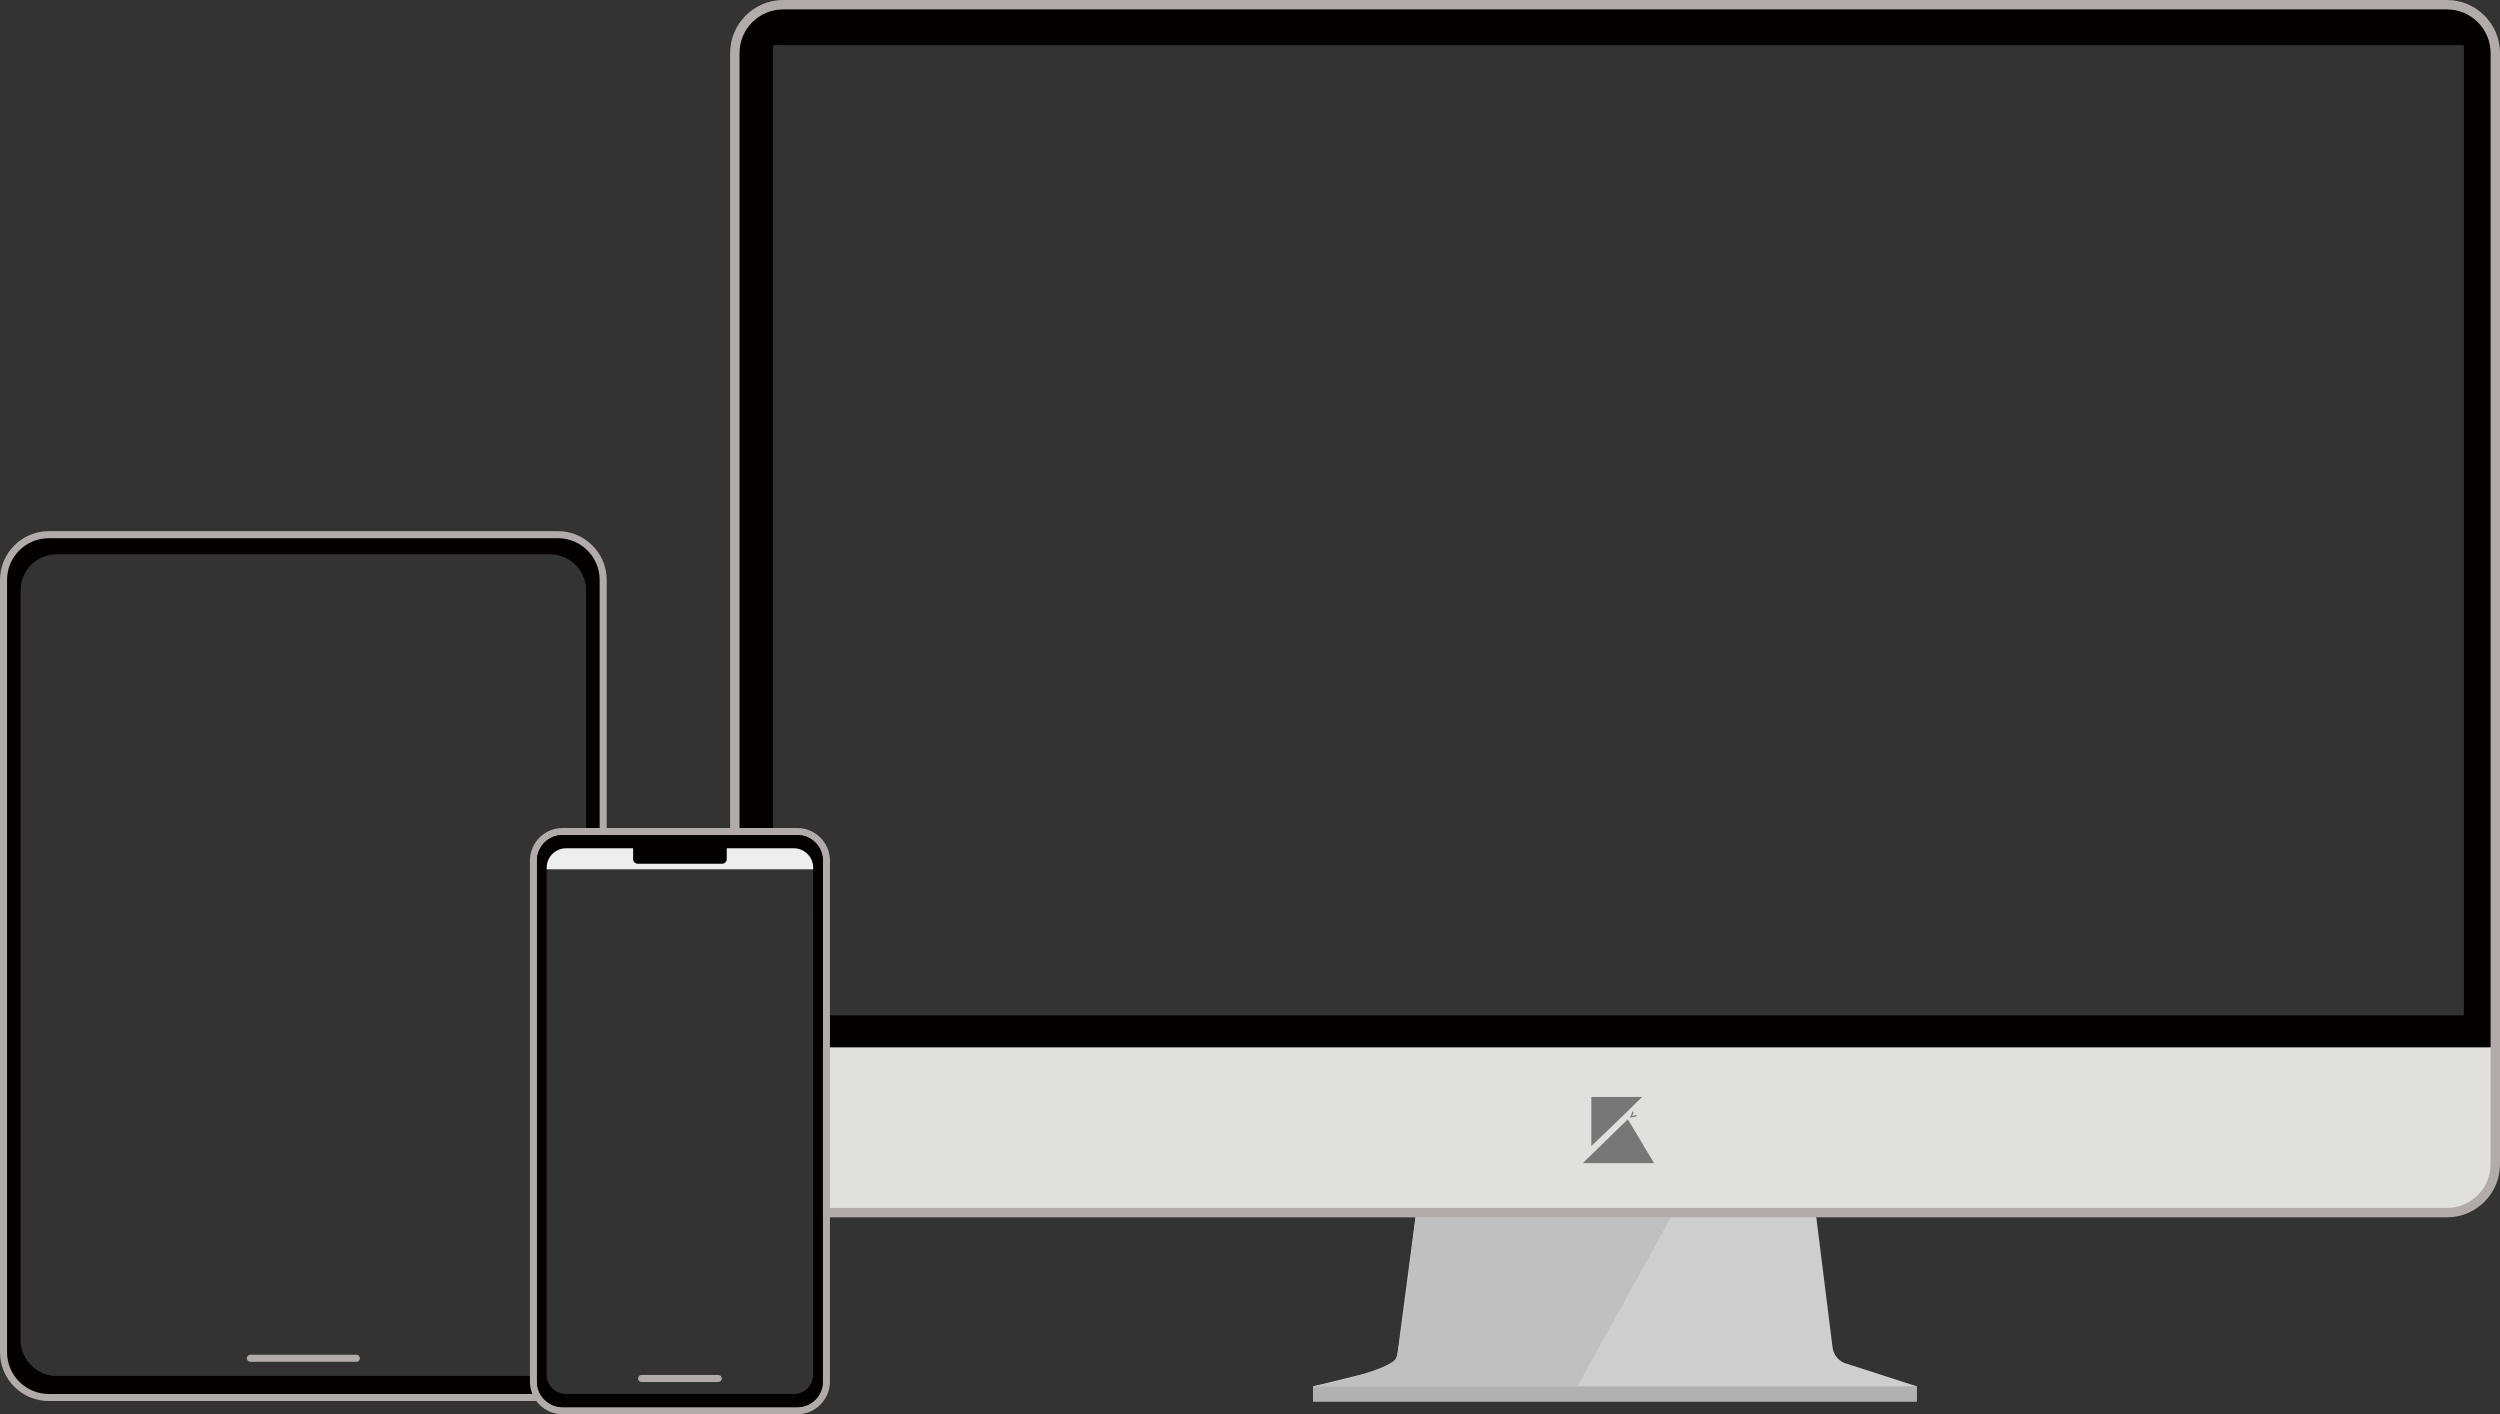 <?xml version="1.0" encoding="UTF-8"?><svg id="_レイヤー_2" xmlns="http://www.w3.org/2000/svg" viewBox="0 0 934.588 528.701"><rect x="0" y="0" width="934.588" height="528.701" fill="#333333" stroke="none"/><defs><style>.cls-1{fill:#777;}.cls-2{fill:#040000;}.cls-3{fill:#b2b1b1;}.cls-4{fill:#b1abaa;}.cls-5{fill:#cdcecd;}.cls-6{fill:#eee;}.cls-7{fill:#c1c0c0;}.cls-8{fill:#e0e0df;}</style></defs><g id="_レイヤー_2-2"><path class="cls-2" d="m208.465,199.882H18.346c-9.403,0-17.026,7.623-17.026,17.026v288.607c0,9.403,7.623,17.026,17.026,17.026h184.468l-.07-36.748-1.141-169.903h23.888v-98.981c0-9.403-7.623-17.026-17.026-17.026Zm10.641,20.809v91.486h-11.257c-3.926,0-7.108,3.182-7.108,7.108v195.098H21.184c-7.444,0-13.479-6.035-13.479-13.479V220.691c0-7.444,6.035-13.479,13.479-13.479h184.444c7.444,0,13.479,6.035,13.479,13.479Z"/><path class="cls-4" d="m133.229,509.082h-39.647c-.729,0-1.32-.591-1.32-1.32s.591-1.32,1.32-1.32h39.647c.729,0,1.32.591,1.32,1.32s-.591,1.32-1.32,1.32Z"/><path class="cls-4" d="m201.686,523.753H18.228c-10.051,0-18.228-8.178-18.228-18.229V216.79c0-10.051,8.177-18.228,18.228-18.228h190.355c10.051,0,18.228,8.177,18.228,18.228v94.031h-2.641v-94.031c0-8.595-6.992-15.587-15.587-15.587H18.228c-8.595,0-15.587,6.992-15.587,15.587v288.735c0,8.596,6.993,15.588,15.587,15.588h183.458v2.641Z"/><path class="cls-2" d="m912.398,1.76H292.397c-9.772,0-17.694,7.922-17.694,17.694v297.67h22.627c3.697,0,6.708,2.97,6.759,6.667l.933,67.76h627.806V22.189c0-11.283-9.147-20.43-20.43-20.43Zm-623.406,15.129h632.069v362.683H307.623v-58.776c0-4.76-3.859-8.619-8.619-8.619h-10.013s0-295.288,0-295.288Z"/><path class="cls-5" d="m529.38,453.327l-6.931,52.559c-.382,2.898-2.504,5.264-5.343,5.959l-26.18,6.411v5.673h225.609v-5.673l-25.859-8.354c-2.975-.661-5.213-3.121-5.591-6.144l-6.304-50.432h-149.402Z"/><rect class="cls-3" x="490.926" y="518.257" width="225.609" height="5.673"/><path class="cls-7" d="m625.619,453.327l-35.932,64.93h-98.761s28.928-5.673,31.107-10.743c1.662-3.867,7.347-54.187,7.347-54.187h96.239Z"/><path class="cls-8" d="m932.828,391.549H307.623v61.778h606.446c10.36,0,18.758-8.841,18.758-19.746v-42.032Z"/><path class="cls-4" d="m914.757,455.087H308.791v-3.52h605.966c8.994,0,16.312-7.317,16.312-16.312V19.831c0-8.994-7.317-16.311-16.312-16.311H292.774c-8.994,0-16.312,7.317-16.312,16.311v290.453h-3.52V19.831c0-10.935,8.896-19.831,19.831-19.831h621.982c10.935,0,19.831,8.896,19.831,19.831v415.425c0,10.935-8.896,19.831-19.831,19.831Z"/><path class="cls-1" d="m591.718,434.809c5.645-5.499,11.156-10.868,16.817-16.384,3.215,5.375,6.376,10.661,9.799,16.384h-26.616Z"/><path class="cls-1" d="m594.902,428.439v-18.371h18.984c-.093.131-12.365,12.146-18.984,18.371Z"/><polygon class="cls-1" points="609.377 417.857 610.308 415.458 610.748 415.637 610.147 417.186 611.737 416.826 611.839 417.3 609.377 417.857"/><rect class="cls-6" x="202.744" y="315.889" width="102.278" height="9.087"/><path class="cls-4" d="m298.052,312.177c5.286,0,9.572,4.285,9.572,9.572v194.741c0,5.286-4.285,9.572-9.572,9.572h-87.74c-5.286,0-9.572-4.285-9.572-9.572v-194.741c0-5.286,4.285-9.572,9.572-9.572h87.74m0-2.641h-87.74c-6.734,0-12.212,5.478-12.212,12.212v194.741c0,6.734,5.478,12.212,12.212,12.212h87.74c6.734,0,12.212-5.478,12.212-12.212v-194.741c0-6.734-5.478-12.212-12.212-12.212h0Z"/><path class="cls-2" d="m298.052,312.177h-87.74c-5.286,0-9.572,4.285-9.572,9.572v194.741c0,5.286,4.285,9.572,9.572,9.572h87.74c5.286,0,9.572-4.285,9.572-9.572v-194.741c0-5.286-4.285-9.572-9.572-9.572Zm5.946,201.695c0,4-3.242,7.242-7.242,7.242h-85.147c-4,0-7.242-3.242-7.242-7.242v-189.507c0-4,3.242-7.242,7.242-7.242h25.075v4.049c0,.947.768,1.715,1.715,1.715h31.568c.947,0,1.714-.768,1.714-1.714v-4.05h25.075c4,0,7.242,3.242,7.242,7.242v189.507Z"/><path class="cls-4" d="m268.528,516.651h-28.691c-.729,0-1.32-.591-1.32-1.32s.591-1.32,1.32-1.32h28.691c.729,0,1.32.591,1.32,1.32s-.591,1.32-1.32,1.32Z"/></g></svg>